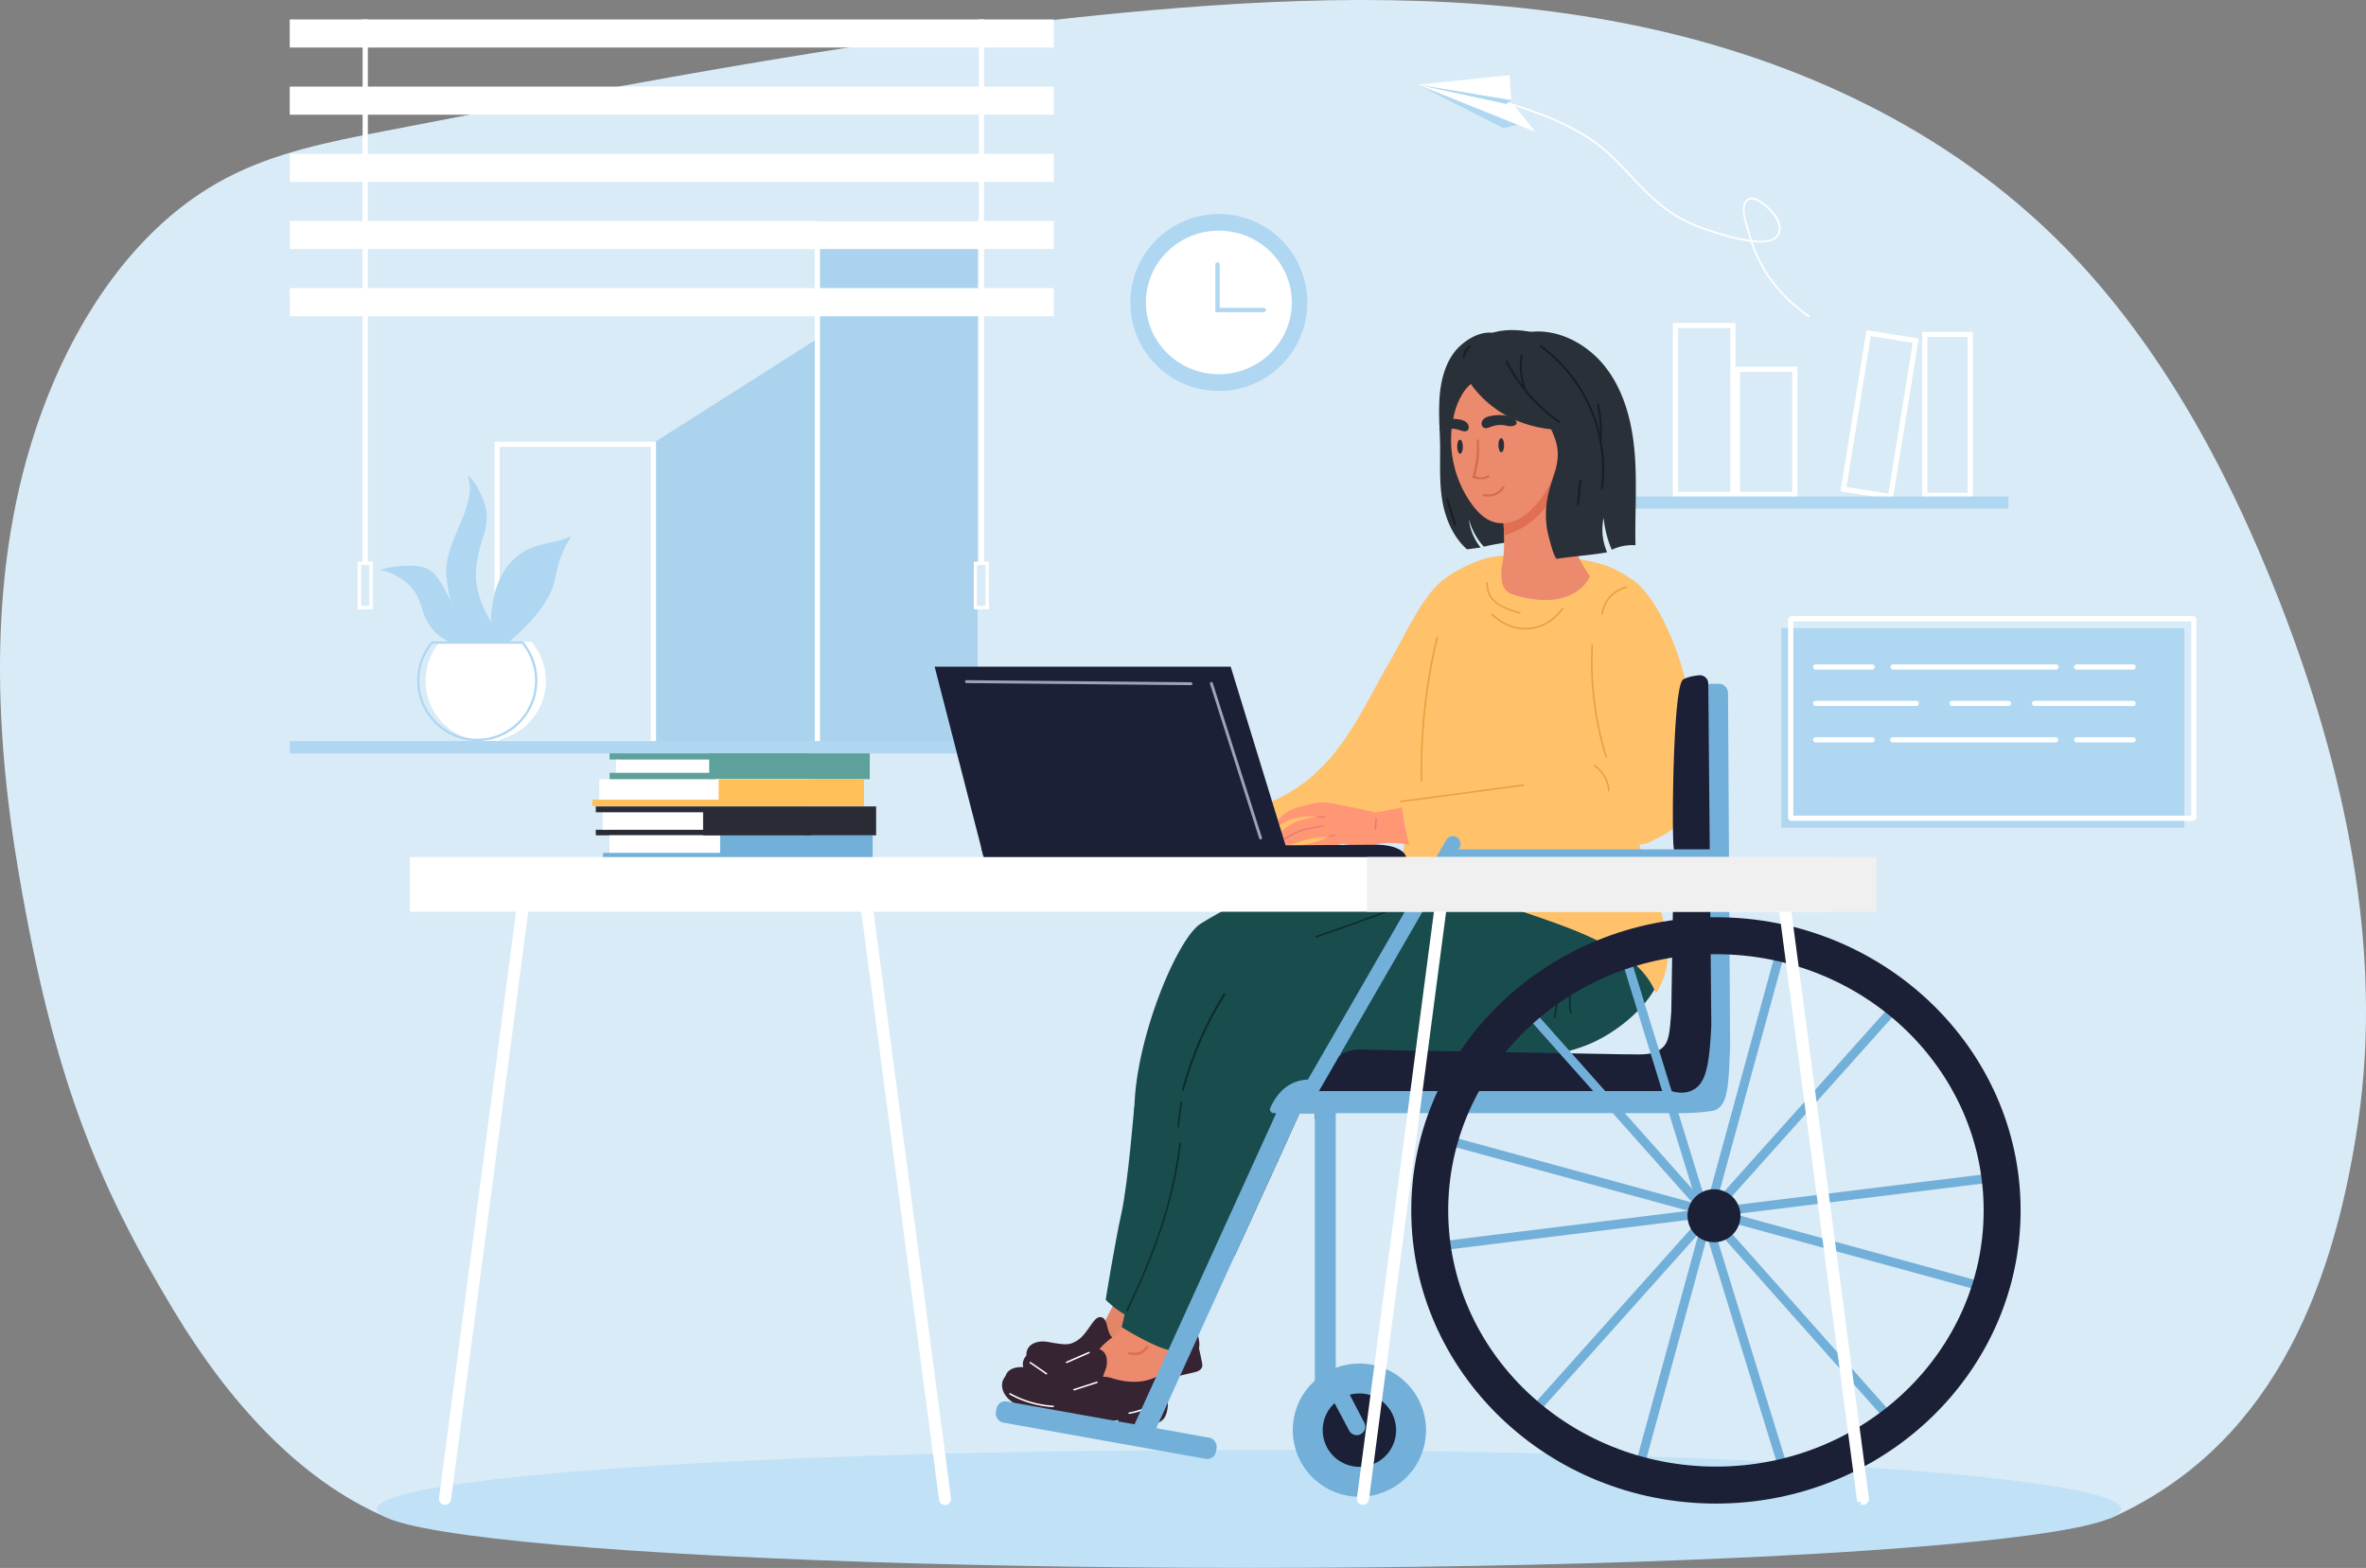 <svg xmlns="http://www.w3.org/2000/svg" viewBox="0 0 4092.4 2712.29"><rect x="0" y="0" width="4092.4" height="2712.29" fill="#808080" stroke="none"/><defs><style>.cls-1{fill:#d9ebf7;}.cls-2{fill:#c1e1f7;}.cls-3{fill:#fff;}.cls-4{fill:#afd7f2;}.cls-5{fill:#abd3ed;}.cls-6{fill:#293038;}.cls-7{fill:#ff9775;}.cls-8{fill:#e57a6f;}.cls-9{fill:#ffc16a;}.cls-10{fill:#372432;}.cls-11{fill:#e38569;}.cls-12{fill:#194c4d;}.cls-13{fill:#e57e73;}.cls-14{fill:#ec8a6d;}.cls-15{fill:#e16f53;}.cls-16{fill:#0e2b2b;}.cls-17{fill:#fffdfd;}.cls-18{fill:#e6a140;}.cls-19{fill:#73b0d9;}.cls-20{fill:#1b2037;}.cls-21{fill:#1b2036;}.cls-22{fill:#151d26;}.cls-23{fill:#d66a4f;}.cls-24{fill:#5da19a;}.cls-25{fill:#ffbf59;}.cls-26{fill:#292c34;}.cls-27{fill:#f0f0f0;}.cls-28{fill:#9ea3ba;}</style></defs><g id="Ebene_2" data-name="Ebene 2"><g id="Illustration"><path id="die" class="cls-1" d="M667.67,2624.6c-154.68-66-276.43-207.34-366.11-355.85-136.5-226-209.16-409.61-268.3-753.27-45.34-263.49-53.69-540.84,35.06-792C129.12,551.42,235.87,389.4,391.74,307.8,476.44,263.46,570.82,245,663.81,227c439.78-85.07,880.42-170.26,1326-209.23C2264-6.2,2542-12.41,2812.51,40.84S3347.28,210.07,3550,406.52c177.61,172.14,301,398.48,392.89,633.79,111.41,285.27,180.77,598,135.55,902.8s-159.24,563.46-428.51,683.55Z"></path><ellipse id="shadow" class="cls-2" cx="2160.32" cy="2610.25" rx="1508.54" ry="102.04"></ellipse><g id="room_decor" data-name="room decor"><path class="cls-3" d="M3129.59,546c-26.37-18.59-50.16-40.88-68.46-67.57a241.71,241.71,0,0,1-24.59-45.82c-5.37-13.26-9.28-27-13.34-40.7-3.34-11.3-7.66-24.86-4.83-36.69,3.34-14,16.75-10.74,25.93-4.79a93.49,93.49,0,0,1,27.15,27.81c4.65,7.3,7.22,16.83,3.62,25.18-7.14,16.6-34.08,13.4-48.15,11.56-21.51-2.81-42.58-8.85-63.22-15.39-27.28-8.65-53.2-19.3-76.68-36-26.87-19.07-49.31-43.43-71.8-67.29-12.67-13.44-25.25-26.92-39.47-38.75a310.68,310.68,0,0,0-42.84-29.75c-31.23-18.11-65-31.27-99.18-42.75q-12.93-4.35-25.93-8.45c-1.85-.58-2.64,2.31-.8,2.9,37.64,11.95,75.24,24.79,110.32,43.14a326.7,326.7,0,0,1,48.8,31c15.77,12.22,29.57,26.34,43.24,40.81,23.62,25,46.92,50.73,75,70.89C2908.8,383,2935.91,394,2964.44,403c21.61,6.8,43.74,13,66.33,15.47,14.84,1.6,39.6,3.08,47-13.68,8.9-20.21-12-41.49-26.2-52.77-7.09-5.62-18.11-13.18-27.56-8.84-10.18,4.68-10,18-8.75,27.37,1.58,12.12,5.68,23.65,9,35.35a259.74,259.74,0,0,0,20.56,51.47c15.81,29.63,37.93,55.36,63.88,76.58,6.28,5.13,12.76,10,19.39,14.67,1.58,1.12,3.08-1.48,1.51-2.59Z"></path><g id="airplane"><g id="Airplane-2" data-name="Airplane"><polygon class="cls-4" points="2452.54 146.53 2601 221.9 2628.65 214.01 2452.54 146.53"></polygon><polygon class="cls-3" points="2611.12 130.06 2614 173.35 2452.54 146.53 2611.12 130.06"></polygon><polygon class="cls-3" points="2619.38 182.64 2452.54 146.53 2655.8 228.1 2619.38 182.64"></polygon><polygon class="cls-4" points="2605.43 179.68 2452.54 146.53 2614 173.35 2605.43 179.68"></polygon></g></g><rect class="cls-5" x="1413.78" y="382.22" width="277.11" height="903.75"></rect><polygon class="cls-5" points="1413.78 1285.97 1133.16 1285.97 1133.16 764.31 1413.78 585.87 1413.78 1285.97"></polygon><path class="cls-3" d="M1413.78,1290.47a4.49,4.49,0,0,1-4.5-4.5V408.77a4.5,4.5,0,0,1,9,0V1286A4.5,4.5,0,0,1,1413.78,1290.47Z"></path><path class="cls-3" d="M1134.69,1290.47H855.34V764.05h279.35Zm-270.35-9h261.35V773.05H864.34Z"></path><rect class="cls-3" x="627.21" y="33.62" width="9" height="942.01"></rect><rect class="cls-3" x="1693.02" y="33.62" width="9" height="942.01"></rect><path class="cls-3" d="M644.84,1054H618.59V971.53h26.25Zm-20.25-6h14.25V977.53H624.59Z"></path><path class="cls-3" d="M1710.65,1054H1684.4V971.53h26.25Zm-20.25-6h14.25V977.53H1690.4Z"></path><rect class="cls-3" x="501.16" y="33.62" width="1321.57" height="48.61"></rect><rect class="cls-3" x="501.16" y="149.82" width="1321.57" height="48.61"></rect><rect class="cls-3" x="501.16" y="266.02" width="1321.57" height="48.61"></rect><rect class="cls-3" x="501.16" y="382.22" width="1321.57" height="48.61"></rect><rect class="cls-3" x="501.16" y="498.42" width="1321.57" height="48.61"></rect><rect class="cls-4" x="501.16" y="1281.91" width="1321.57" height="21.54"></rect><path class="cls-4" d="M988.83,926.84C966,938.61,938.19,939,914.72,949.57c-28.48,12.88-47.4,39.77-56.52,68.08s-9.69,58.3-10.18,87.86c-.17,10.06-.3,20.32,3,29.91,36.9-30.47,86.65-72.1,103.25-115.4,3.85-10,6.23-20.7,8.5-31.34a180.6,180.6,0,0,1,26.09-61.84Z"></path><path class="cls-4" d="M868.83,1113.51c-9.47-26.66-39.19-57.3-45.12-108-2.24-19.14,3-48.25,9.15-66.9,6.5-19.69,11.7-39.3,7.65-59.29-2.18-10.69-6.92-20.74-11.63-30.69-4.12-8.65-12.44-20.41-19.75-27l3.29,16.19c4.48,50.48-45.52,104.38-40.2,158.58,10.13,103.25,52,106.53,101.25,142.19C865.56,1126.81,873.54,1126.75,868.83,1113.51Z"></path><path class="cls-4" d="M827.5,1074.89c-1.27-1.9-28.67.59-29.75-1.38-5.17-9.38-11.33-16-15.3-26a262.33,262.33,0,0,0-19.71-39.2c-5.54-9.05-12-18.11-21.62-23.4-8.22-4.49-18-5.8-27.5-6.21a171.22,171.22,0,0,0-56.35,7c24.55,5,49.87,20.41,62,41.11.46.79.91,1.59,1.33,2.39,6.27,11.91,9.29,25,14.35,37.43,20.25,49.52,74,58.54,130.79,57.33C839.21,1117.36,842,1096.59,827.5,1074.89Z"></path><path class="cls-3" d="M736.14,1177.77A103.72,103.72,0,0,1,761,1110.22H919.27a104.05,104.05,0,1,1-183.13,67.55Z"></path><path class="cls-4" d="M902.76,1113.56a100.82,100.82,0,0,1,22.73,63.81c0,55.44-44.86,100.54-100,100.54s-100-45.1-100-100.54a100.82,100.82,0,0,1,22.73-63.81Zm1.87-4H746.36a104.35,104.35,0,0,0-24.86,67.81c0,57.74,46.56,104.54,104,104.54s104-46.8,104-104.54a104.35,104.35,0,0,0-24.86-67.81Z"></path><path class="cls-3" d="M3001.86,859.88h-108.4V558.55h108.4Zm-99.4-9h90.4V567.55h-90.4Z"></path><path class="cls-3" d="M3108.9,859.88H3000.51V634.25H3108.9Zm-99.39-9h90.39V643.25h-90.39Z"></path><path class="cls-3" d="M3273.83,864.36l-90.3-14.53,44.84-278.7,90.3,14.53-.72,4.44Zm-80-22L3266.37,854l42-260.92-72.53-11.67Z"></path><path class="cls-3" d="M3412.45,861.53H3324.7V574h87.75Zm-78.75-9h69.75V583H3333.7Z"></path><rect class="cls-4" x="2824.49" y="858.8" width="649.52" height="20.9"></rect><path class="cls-4" d="M3752.75,1086.62H3082.67a1.74,1.74,0,0,0-1.75,1.74V1430.2a1.75,1.75,0,0,0,1.75,1.75h693.81a1.75,1.75,0,0,0,1.75-1.75V1088.36a1.75,1.75,0,0,0-1.75-1.74Z"></path><path class="cls-3" d="M3792.89,1420H3099.08a6.25,6.25,0,0,1-6.25-6.24V1072a6.25,6.25,0,0,1,6.25-6.24h693.81a6.25,6.25,0,0,1,6.24,6.24V1413.8A6.25,6.25,0,0,1,3792.89,1420Zm-691.06-9h688.3V1074.71h-688.3Z"></path><path class="cls-3" d="M3238.1,1158.35h-97.56a4.5,4.5,0,0,1,0-9h97.56a4.5,4.5,0,0,1,0,9Z"></path><path class="cls-3" d="M3314.54,1221.32h-174a4.5,4.5,0,0,1,0-9h174a4.5,4.5,0,0,1,0,9Z"></path><path class="cls-3" d="M3689.47,1158.35h-97.55a4.5,4.5,0,0,1,0-9h97.55a4.5,4.5,0,0,1,0,9Z"></path><path class="cls-3" d="M3474,1221.32h-97.56a4.5,4.5,0,0,1,0-9H3474a4.5,4.5,0,0,1,0,9Z"></path><path class="cls-3" d="M3689.47,1221.32H3519.11a4.5,4.5,0,0,1,0-9h170.36a4.5,4.5,0,0,1,0,9Z"></path><path class="cls-3" d="M3556.24,1158.35H3274.5a4.5,4.5,0,0,1,0-9h281.74a4.5,4.5,0,0,1,0,9Z"></path><path class="cls-3" d="M3689.47,1284.29h-97.55a4.5,4.5,0,0,1,0-9h97.55a4.5,4.5,0,1,1,0,9Z"></path><path class="cls-3" d="M3238.1,1284.29h-97.56a4.5,4.5,0,0,1,0-9h97.56a4.5,4.5,0,0,1,0,9Z"></path><path class="cls-3" d="M3555.51,1284.29H3273.77a4.5,4.5,0,1,1,0-9h281.74a4.5,4.5,0,0,1,0,9Z"></path></g><g id="girl_in_wheelchair" data-name="girl in wheelchair"><path class="cls-6" d="M2566.65,945.69A110.24,110.24,0,0,1,2540.8,898c1.47,17.14,8.63,34.61,20.12,49.1l-23.58,3.14c-25-22.48-38.05-55.19-43-86.57-5-31.79-2.9-63.69-3.5-96.29-.15-7.61-.43-15.27-.73-23q-.32-8-.58-16a399.91,399.91,0,0,1,.46-41.11c2-27.23,8.64-55,24.6-76.73,15.07-20.53,50.23-44.09,77.58-31.71,28,12.68,44.49,50.54,43,80-1.13,23.15-9.67,44.21-19.59,64-2.39,4.77-4.85,9.48-7.31,14.13l-1.76,3.31c-12.94,24.33-25.76,49.16-26.39,76.63-.49,21.63,6.76,43.72,17.76,63.63s25.7,38,41.15,55.44A351.31,351.31,0,0,0,2566.65,945.69Z"></path><g id="women_with_laptop" data-name="women with laptop"><path class="cls-7" d="M2252.3,1455.42c-26-3.12-51.3-3.8-70.15,2.31a21.39,21.39,0,0,0-2,.8c-2.53,1-6.26,2-8.43,2.57a71.41,71.41,0,0,1-30.43,1.64c-6.75-1-12.15-3-19-1.83-5.17.85-9.63,3.51-14.66,5.38-11.6,4.31-23.84,6.14-36,8.62-7.54,1.53-15,3.11-22.84,3.19-2.34,0-5.15-.52-6.55-2.6a3.87,3.87,0,0,1,.82-5.13c1.45-1.31,3.42-1.63,5.21-2.06,16.85-4.18,34.78-8.15,49.34-17.83-22.57,1-44.73,7.82-64.27,18.85-2.86,1.61-5,3.27-8.22,3.62s-6.4-1-7.74-4c-1.17-2.68.22-5.18,1.41-7.54a4.53,4.53,0,0,1-6.1-.28,7.17,7.17,0,0,1-1.54-7.77c1.08-2.83,2.22-4.14,4.66-6.57,21.25-21.06,33.64-22.6,61.38-31.06-21.57,1.1-39.82,3.77-58.21,15.78-1.83,1.19-3,2.42-5.09,2.76a4.15,4.15,0,0,1-4.83-2.58,4.61,4.61,0,0,1,.73-3.92c11.06-17.76,27.06-24,46.22-29.89,8.76-2.71,15.46-4.94,24.76-6.32,11.37-1.7,23.08.44,35,2,19.27,2.46,38.53,5.12,58.37,8.46a22.67,22.67,0,0,0,8.36-.66c14.26-3.25,38.24-10.53,56.33-15.14Z"></path><path class="cls-8" d="M2180.29,1413.11c.15,5.89,0,11.88,0,17.65,0,1.57-2.43,2.13-2.49.52-.2-5.8.07-11.77-.09-17.53C2177.65,1412.18,2180.25,1411.48,2180.29,1413.11Z"></path><path class="cls-8" d="M2077.67,1416.23c3.9-.57,8-1.27,11.85-1.85,1.63-.25,2,1.77.4,2.08-3.88.75-8,1.39-11.93,1.76C2076.34,1418.38,2076,1416.47,2077.67,1416.23Z"></path><path class="cls-8" d="M2100.52,1447.45c3-.69,6.25-1.37,9.32-2,1.6-.34,1.49,2,0,2.31-2.87.68-6.18,1.44-9.25,1.85C2099,1449.8,2099,1447.81,2100.52,1447.45Z"></path><path class="cls-8" d="M2088.53,1430.69c1.94-.45,2,1.57.12,2-26.77,6.22-41.77,9.19-63.89,26.5-1.6,1.25-2.93-.79-1.34-2C2045.89,1439.35,2061.28,1437.11,2088.53,1430.69Z"></path><path class="cls-9" d="M2472.67,1027.35c-27.66,36.07-46.81,79.5-69.13,117.73-56.9,97.44-97.48,209.61-232.69,252a5.35,5.35,0,0,0-3.73,5.84c3.58,25.12,14,54.74,14,54.74,22,13.33,64.79,4.68,87.22,6.71,24.6,2.24,54.08-5.78,92.81-17.89,71.57-22.36,133.16-100,142-186.74,6.68-65.44,23.49-128.49,49.63-191.47,7.91-19.06,19.51-34.25,27.87-54.06,5.46-12.92,28.74-20.25,19.78-34-8.61-13.25-39.51-11.66-51.44-6.71C2518.84,986,2492.37,1001.64,2472.67,1027.35Z"></path><path class="cls-10" d="M1771.72,2369.37c4.84,9.18,14.17,15.25,23.3,20.39,16.5,9.28,32.74,19.16,51.54,23.23,22.61,4.89,44.25,1.59,66.1-5.27s41.71-17.39,62.1-27.48l6,13.5c27.9-6.52,55.89-12.95,83.76-19.52,5.55-1.3,11.31-2.84,14.05-8.08,1.89-3.62.85-7.41.12-11.14-2.15-10.87-4.68-21.68-6.92-32.52-23.81,12.54-49.65,16.65-76.17,18.47s-53,2.26-78.73,8.89c-14.59,3.76-27.72,9.9-42,14.35s-28.49,7.78-43.7,6.7a52.54,52.54,0,0,1-37.81-19.94c-6-7.65-10.63-13.88-18.4-5.39C1768.91,2352.15,1767.3,2361,1771.72,2369.37Z"></path><path class="cls-11" d="M1907.45,2292.92c6.71,17.84,17.16,40.39,37.06,45.58s67.07-43.58,86.2-50.08,1.19,50,17.87,39.3c4.93-3.18,49.92-218,68.22-273.91,30.86-94.35,53.48-194.21,48.16-295.16-.56-10.57,5.47-44.76-10-51.29-21.1-8.94-78.51-20.42-104.15-11.41-25.06,8.81-62.68,321-64.45,374.84-1.86,56.53-1.61,30.91-3.74,45C1973.92,2173.53,1931.26,2245,1907.45,2292.92Z"></path><path class="cls-12" d="M1961.92,1913.93s-11,134.87-22.37,185.62-27.06,148.89-27.06,148.89,30.67,32.5,65.13,37.06,96.61-197.93,94.33-197-9.39-133.1-9.39-133.1Z"></path><path class="cls-10" d="M1854.37,2323.45c-9.06,3.5-18.8,1.49-28.16.24s-18.93-4.17-28.36-2.74-18.11,5.77-21.36,15.15.83,18.69,7.3,25.66,15.16,11.33,23.64,15.37c24.19,11.56,49,23.36,76.42,20.69,16.77-1.63,31.39-8.44,46.68-15,32.46-13.8,65.22-26.73,100.6-30.2,7.73-.76,15.55-.87,23-3s14.2-5.86,17.86-12.81c4.07-7.72,2.41-16.19.72-24.12a165.72,165.72,0,0,0-7.39-25.6c-1.39-3.63-2.86-7.22-7.14-8.34s-8.21,1.4-12.08,3.74A247.2,247.2,0,0,1,1941.49,2317c-5.44.54-10.85.85-15.76-2.13s-6.75-7.73-8.71-13.43c-2.18-6.34-3.25-18.86-10.06-22-8.09-3.7-13.83,4.27-17.62,9.42C1878.74,2303.31,1871.51,2316.82,1854.37,2323.45Z"></path><path class="cls-13" d="M2006.31,2215.21c18.76-.17,31.48-9.43,34.76-28,.62-3.51,5.91-3.41,5.36.1-3.39,21.42-19,32.82-40.54,32.67C2002.36,2220,2002.76,2215.24,2006.31,2215.21Z"></path><path class="cls-9" d="M2856.3,1054.72c19,58.93,5.74,121.34-8.12,180.24s-31.06,119.15-22.95,180.46c5.46,41.24,22,79.64,35.27,118.79s24.57,80,18.56,121.47-30.84,78.4-71.24,91.72c.79-23-8.07-42.51-25.15-57.34s-37.13-22.79-57.76-30c-102.72-36.1-209.95-51.65-316.9-69,26.92-14.94,8.49-55.62,14.61-85.2s34.41-292.1,54.62-399.31c7.18-38.07,15.46-76.65,40.48-107.27,38.18-46.69,95-39.16,155.38-36.88C2750.81,965.27,2831.68,978.31,2856.3,1054.72Z"></path><path class="cls-10" d="M1992.64,2463.57c-19.42,2.52-42.65,11.77-61.91,8.67.41-2.95,3.21-13,3.62-15.87-57.15,13.17-114.85,2.67-167.94-22.32-11.83-5.57-23.39-12.4-29.8-24.32s-4-26,7.71-33.17c9.4,18.68,24.81,31.14,44.16,38.37,53.3,19.9,107.38,13.64,162-1.61,17-4.75,55-19.26,67.12,4,4.06,7.75,2.37,18.86.29,26.56C2014.28,2457.28,2005.57,2461.89,1992.64,2463.57Z"></path><path class="cls-14" d="M2233.86,1925.57a215.3,215.3,0,0,1-4.86,41.63l-17.74,39-2,4.46L2148,2145.09c-22.72,33.5-48.69,64.94-76.29,91.14q-4.5,4.28-9.05,8.35c-2.54,2.29-4.08,28.57-13.14,35.59-.39.3-.76.6-1.13.92a32.73,32.73,0,0,0-6.43,7.81q-1.43,2.37-2.62,4.91c-1.61,3.36-3,6.93-4.38,10.46a106.81,106.81,0,0,1-5.62,12.83c-.68,1.23-1.32,2.48-1.92,3.76l-.68,1.48a98.11,98.11,0,0,0-4.66,13.16c-.26.9-.5,1.8-.73,2.71-1.39,5.34-2.49,10.8-3.5,16.21-.52,2.81-1,5.61-1.52,8.37s-.84,5.77-1.15,8.72c-.55,5-1.12,10.1-2.67,14.83a27.84,27.84,0,0,1-4.06,8,40.1,40.1,0,0,1-11.35,10.36,47.11,47.11,0,0,1-9.92,4.55,64,64,0,0,1-6.27,1.74,88.58,88.58,0,0,1-28.82,1.86,78.5,78.5,0,0,1-28.69-8.84q-3.15-1.68-6.27-3.67a44.65,44.65,0,0,1-9.46-8.14c-8.86-9.95-13.57-23.18-15.45-34.14a62.11,62.11,0,0,1-1-11.76c3.81-5,7.28-9.13,10.44-12.67a128.28,128.28,0,0,1,17.25-16.35c1.76-1.38,3.39-2.58,4.93-3.72,6.42-4.73,11.12-8.27,16.36-17.86a146.41,146.41,0,0,0,8.57-20c1.55-4.27,3.18-9.11,5-14.64,1.71-5.35,3.54-11.34,5.53-18.07a5.94,5.94,0,0,0,.18-.6c19.12-64.85,54.74-172.2,75.39-270.41q1.58-7.43,3-14.75c.22-1.14.44-2.27.65-3.4a711.46,711.46,0,0,0,10.82-74.65q.66-7.65,1-15c0-.22,0-.45,0-.67l.15,0c1.06.42,2.1.81,3.11,1.17,64.81,23.55,27.82-41.84,109.61-21.82a290.8,290.8,0,0,1,31.08,9.75,54.24,54.24,0,0,1,30.61,27.46c4.39,8.74,7.09,19,8.23,30.5A136.3,136.3,0,0,1,2233.86,1925.57Z"></path><path class="cls-10" d="M2020.69,2411.13c-.9,7.95-1.43,15.55-7.43,21.22-10.33,9.76-24.11,7.25-37.48,6.21-38.29-3-75,9.11-113.41,9.07s-75.1-13.27-106.07-36c-5.3-3.89-10.28-8.39-13.73-14s-5.16-12.11-2.87-18.59,7.94-10.47,14.42-12.47,13.21-1.76,20-1.48c23.23.95,46.28,2.93,67.64-7.51,11.65-5.69,19.32-15.47,30.71-21.41s25.12-7.42,35.29,1.39c6.53,5.64,7.25,14.1,6.71,22s-4.85,14.55-6.53,22.1c6.75-.18,12.46,1.53,19,3.46,31.42,9.31,66.35,7.43,91.14-16.07A114.42,114.42,0,0,1,2020.69,2411.13Z"></path><path class="cls-15" d="M1982.11,2329.05c-6.42,9.47-16.51,12.86-27.53,9.8-3.15-.88-5.2,3.17-2.06,4.13,13.69,4.17,26.26,0,34-12C1988.28,2328.16,1984,2326.34,1982.11,2329.05Z"></path><path class="cls-12" d="M2211.26,2006.18l-2,4.46L2148,2145.09,2136.7,2170c-27.06,43.92-53.73,88.39-70.55,119.44-6.11,11.3-10.92,20.81-14,27.88a0,0,0,0,0,0,0,51.15,51.15,0,0,0-3.59,10.39h0a11.59,11.59,0,0,1-2,5c-3.15,4.31-9.44,5.33-17.45,4.21a66.14,66.14,0,0,1-7.05-1.38l-1.18-.32c-11.15-2.93-24.26-8.56-36.63-14.68-5.16-2.56-10.21-5.2-14.91-7.76-16.57-9-29.14-17-29.14-17l5.15-21.86,30-127.09,7.28-30.88v-.08l1.16-4.92h0L1985,2106l28.26-119.84,10.8-16.21,7.45-11.16s2.38-.59,6.42-1.53c3.13-.73,7.26-1.67,12-2.69,27.51-5.87,76.83-14.63,84.16-3.92,1.44,2.11,4.88,5.27,9.63,9.08,8.91,7.17,22.46,16.66,36.29,26C2191,1993.05,2202.13,2000.31,2211.26,2006.18Z"></path><path class="cls-12" d="M2878.19,1661c-1.15,17.74-7.33,35-16.82,51.09-26.17,44.45-77.44,80.51-117.36,96-70.85,27.48-143.67,24.45-218,23.34-68.55-1-139-3.12-208.06-7.44-3.24-.19-6.47-.4-9.71-.62-.45,7.33-1.27,14.53-2.41,21.61-1.26,7.9-2.93,15.66-4.92,23.31a306.1,306.1,0,0,1-11.6,35.18q-4.39,11.16-9.47,22.1c-1.78,3.9-3.62,7.77-5.52,11.64v-11.64H2248L2229,1967.2l-17.74,39-2,4.46a208.4,208.4,0,0,0-32.15-18.48,159.92,159.92,0,0,0-38.45-12.07c-24.87-4.49-48.25-3.1-75-4.83a284.33,284.33,0,0,1-28.77-3.26q-5.31-.88-10.85-2.06a256.66,256.66,0,0,1-27-7.36,304.94,304.94,0,0,1-33.56-13.44h0c-12.92-118.86,69-323.94,113.62-351.48,33.47-20.66,89.79-51.85,127.77-54.27,19.86-1.26,38.78-2.84,57-4.66,63.69-6.35,119.32-15.73,178.71-25.58l.53-.09,17.09-2.82c3.77-.63,7.56-1.24,11.38-1.87q16.55-2.7,33.74-5.39c18.07-2.82,36.79-5.61,56.42-8.31,42.5-5.83,86.3-11.56,129.76-3.62,41.62,7.63,77.85,26.79,112,54,27.57,22,69.14,58.23,75.52,94.34A90.8,90.8,0,0,1,2878.19,1661Z"></path><path class="cls-9" d="M2577.66,1557.12c74.84,28.7,150.86,47,219.09,88.34,29.37,17.82,54.85,40.41,67.38,73.24,30.34-46.16,25.64-104.74,1.48-153s-64.41-86.2-104-122.08c-17.66-16-36.93-33-60.88-34.94-40.64-3.34-76.38,34.86-116.21,21.1-18.66-6.45-29.76-24.1-49.84-24-23.74.16-35,26.46-41.17,44.32-9,26-90.47,38-57.2,60.06C2463.89,1528.51,2546.81,1545.29,2577.66,1557.12Z"></path><path class="cls-16" d="M2403.69,1573.48q-63.53,23.67-127.58,45.82c-1.64.57-1.08,3.11.58,2.55q64.11-21.9,127.61-45.79C2405.91,1575.46,2405.34,1572.87,2403.69,1573.48Z"></path><path class="cls-16" d="M2116.08,1719.55c-30.91,49.13-54.47,102.75-71.37,164.11-.76,2.76,2.21,4.23,3,1.48,16.93-60.83,40.27-114.3,71.06-163.13C2120.13,1719.8,2117.46,1717.37,2116.08,1719.55Z"></path><path class="cls-16" d="M2728.1,1668.14a141,141,0,0,0-12.62,83.91c.26,1.75,2.8,1.08,2.55-.67a140.44,140.44,0,0,1,12.31-81.84C2731.09,1667.94,2728.87,1666.54,2728.1,1668.14Z"></path><path class="cls-16" d="M2700.84,1683c-4.43,25.27-8.83,51.09-13.26,76.31-.29,1.69,2.12,3,2.53.71,4.54-25,9-51.17,13.24-76.16C2703.73,1681.56,2701.14,1681.23,2700.84,1683Z"></path><path class="cls-16" d="M2042,1906.29c-1.84,13.63-3.87,29-5.55,42.68-.25,2.09,2.32,2.27,2.61.18,1.83-13.62,3.87-29,5.54-42.67C2044.82,1904.39,2042.25,1904.2,2042,1906.29Z"></path><path class="cls-16" d="M2042.72,1977.57c.21-1.7-2.48-2-2.69-.28-13,105.51-45.81,193.78-91.82,289.15-.73,1.52,1.79,2.65,2.52,1.11C1996.27,2171,2029.6,2084.16,2042.72,1977.57Z"></path><path class="cls-17" d="M1883.1,2338.62c-12.95,5.54-26,11.23-38.86,16.92a1.33,1.33,0,0,0,1,2.45c13-5.55,26-11.23,38.86-16.93A1.32,1.32,0,0,0,1883.1,2338.62Z"></path><path class="cls-17" d="M1896.59,2390.13c-12.49,4-26.78,8.5-39.25,12.64-2.07.69-1,3.09,1.06,2.44,12.49-4,26.77-8.5,39.25-12.65C1899.72,2391.87,1898.66,2389.47,1896.59,2390.13Z"></path><path class="cls-17" d="M2001.26,2424.84a137.53,137.53,0,0,1-48.37,18.4,1.31,1.31,0,0,0,.39,2.6,134.21,134.21,0,0,0,49.6-18.9C2004.36,2426,2002.74,2423.93,2001.26,2424.84Z"></path><path class="cls-17" d="M1810.87,2375.43c-9.24-6.52-18.72-13-28-19.31-1.43-1-3.12,1-1.68,2,9.25,6.51,18.72,13,28,19.31C1810.63,2378.37,1812.31,2376.44,1810.87,2375.43Z"></path><path class="cls-17" d="M1821.85,2431.6a176.12,176.12,0,0,1-74.28-21.6c-1.56-.84-2.52,1.62-1,2.46a174.29,174.29,0,0,0,74.91,21.74C1823.23,2434.31,1823.61,2431.72,1821.85,2431.6Z"></path><path class="cls-9" d="M2716.87,1139.35c8.75,44.79,16,90.15,24,134.55,0,.09,0,.18,0,.26l191.43,10.44a815.78,815.78,0,0,0-15.61-100.67c-10.88-49.85-39.13-126-77-167.22-37.18-40.4-89.56-29.68-120.87,17.42C2700.24,1062,2710.45,1106.58,2716.87,1139.35Z"></path><path class="cls-18" d="M2812.38,1014.41c-24,7.34-37.89,22.85-42.66,47.49-.35,1.83,2.25,1.79,2.62,0,4.82-23.34,18-37.8,40.77-44.93A1.32,1.32,0,1,0,2812.38,1014.41Z"></path><path class="cls-18" d="M2484.67,1102.14a979.76,979.76,0,0,0-27.18,248.7,1.29,1.29,0,1,0,2.58,0,982.4,982.4,0,0,1,27.17-248C2487.65,1101.16,2485.08,1100.44,2484.67,1102.14Z"></path><path class="cls-18" d="M2629.23,1058.94c-27.22-7.89-56.32-17.43-55.72-51a1.32,1.32,0,1,0-2.64.06c-1,34.6,29.46,45.55,57.67,53.51A1.33,1.33,0,1,0,2629.23,1058.94Z"></path><path class="cls-18" d="M2701.69,1051.83c-30.22,42-83,45.83-119.89,10a1.33,1.33,0,1,0-1.86,1.9c37.4,37.23,93.64,32.87,124.06-10.54C2705,1051.68,2702.75,1050.36,2701.69,1051.83Z"></path><path class="cls-9" d="M2439.4,1470c3.35,1.11,65.56,6.09,127.17,6.09,59.67,0,128.45-3.37,183.24-7.24,54.12-3.82,94.59-8.14,99.14-10.22,59.06-27.09,59.76-35,66-89.05a.1.1,0,0,1,0-.08c21.12-46.12,20.12-103.85,11.25-121.58-.62-.75-31.18-19-31.83-19.7-29.31-33.58-73.08-26.74-115-9.47-36.27,14.93-61.28,48-92.3,71.91-25.66,19.85-35.83,46.7-67.62,53-16.59,3.27-72.68,22.36-142.68,27.95-1.47.12-51.65,6.39-51.89,7.83C2421.86,1398.28,2438.28,1463.29,2439.4,1470Z"></path><path class="cls-7" d="M2437.45,1461.05c-21-3.19-41.09-4.12-57-.08-.95.25-1.48.47-2.07.66-2.57.82-6.36,1.57-8.57,2a71.56,71.56,0,0,1-30.47-.35c-6.67-1.45-11.93-3.77-18.81-3.08-5.21.52-9.84,2.86-15,4.4-11.87,3.54-24.2,4.57-36.54,6.24-7.62,1-15.19,2.11-23,1.67-2.34-.13-5.11-.86-6.36-3a3.87,3.87,0,0,1,1.15-5.06c1.53-1.21,3.52-1.4,5.33-1.71,17.09-3.07,35.24-5.85,50.4-14.56a144.26,144.26,0,0,0-65.36,14.59c-3,1.42-5.19,2.93-8.44,3.08s-6.32-1.4-7.46-4.54c-1-2.76.56-5.15,1.9-7.43a4.54,4.54,0,0,1-6.07-.68,7.17,7.17,0,0,1-1-7.85c1.27-2.76,2.49-4,5.08-6.25,22.59-19.63,35.06-20.34,63.29-27-21.59-.33-40,1.15-59.12,11.92-1.9,1.07-3.16,2.21-5.25,2.42a4.17,4.17,0,0,1-4.66-2.89,4.65,4.65,0,0,1,1-3.87c12.21-17,28.57-22.15,48.08-26.78,8.92-2.13,15.76-3.92,25.13-4.69,11.45-.94,23,2,34.79,4.26,19.06,3.73,38.11,7.65,57.7,12.28a22.16,22.16,0,0,0,8.37-.1c10.4-1.67,26-5.09,40.76-8.15C2427.43,1416.91,2434.07,1446.15,2437.45,1461.05Z"></path><path class="cls-8" d="M2381.51,1416.32c-.23,5.89-.78,11.86-1.17,17.61-.1,1.57-2.57,2-2.52.36.18-5.8.84-11.74,1.06-17.5C2378.94,1415.23,2381.57,1414.69,2381.51,1416.32Z"></path><path class="cls-8" d="M2278.91,1412.69c3.93-.32,8-.74,11.94-1.07,1.64-.14,1.92,1.9.26,2.11-3.91.49-8.08.85-12,1C2277.44,1414.75,2277.24,1412.82,2278.91,1412.69Z"></path><path class="cls-8" d="M2299.65,1445.35c3-.49,6.33-1,9.43-1.41,1.63-.23,1.37,2-.15,2.31-2.92.49-6.26,1-9.35,1.23C2298,1447.59,2298.07,1445.6,2299.65,1445.35Z"></path><path class="cls-8" d="M2288.79,1427.84c2-.33,1.94,1.7,0,2-27.12,4.44-42.28,6.42-65.5,22.23-1.68,1.15-2.87-1-1.2-2.12C2245.67,1433.67,2261.18,1432.44,2288.79,1427.84Z"></path><path class="cls-18" d="M2422.69,1385.27l212.49-28.45c1.63-.22,2.22,2.29.57,2.51l-212.49,28.45C2421.63,1388,2421,1385.49,2422.69,1385.27Z"></path><path class="cls-18" d="M2758.35,1323.18a58.59,58.59,0,0,1,25.71,44.28,1.29,1.29,0,0,1-2.57.24,55.94,55.94,0,0,0-24.77-42.51C2755.35,1324.25,2757,1322.25,2758.35,1323.18Z"></path><path class="cls-18" d="M2779.52,1309a553.84,553.84,0,0,1-24.13-192.86c.09-1.76-2.61-1.6-2.7.14A552.77,552.77,0,0,0,2777,1309.81,1.33,1.33,0,0,0,2779.52,1309Z"></path></g><circle class="cls-19" cx="2351.31" cy="2473.96" r="115.21" transform="translate(-1060.67 2387.23) rotate(-45)"></circle><path class="cls-19" d="M2310.41,1903.47v473.46l-36.46,23c.07-4.05.17-9,.33-14.94l0-1.43c0-.45,0-.76,0-.88V1903.47Z"></path><circle class="cls-20" cx="2351.31" cy="2473.96" r="63.5" transform="translate(-1060.67 2387.23) rotate(-45)"></circle><path class="cls-19" d="M2346.79,2482.62a14.92,14.92,0,0,1-12.82-7.24l-23.62-44.29-15.63-29.33L2280,2374.23c10.59-1.48,20.42-5.73,29-10.58l50.36,96.55.13.22a14.78,14.78,0,0,1-12.76,22.2Z"></path><path class="cls-19" d="M2992.53,1809c-2.53,69.24-3.53,102.66-26.84,111.81-1.28.5-5.44,1.16-10.56,1.82a361.56,361.56,0,0,1-46.73,3h-705a6.54,6.54,0,0,1-5.68-3.13,6.32,6.32,0,0,1-.42-6.25l.18-.37c3.44-7.18,11.42-23.92,27.51-35.69a65.21,65.21,0,0,1,13.46-7.61,68.3,68.3,0,0,1,23.79-5c.9,0,1.82-.06,2.74-.06,2.41,0,4.87.11,7.31.35l.56,0,19.62.35,8.46.14,522.55,9.24a15.81,15.81,0,0,0,4.69.69c6.72,0,12.88-4,18.83-7.91,5.38-3.54,10.47-6.86,15.21-6.86,5.72,0,11.34.18,16.76.36,5.14.17,10,.32,14.7.32,16.92,0,35.75-1.56,45-20.31,10.51-21.27,5.61-44,1.58-56l4.47-589.28a16,16,0,0,1,15.89-15.79H2973a16,16,0,0,1,15.91,15.83Z"></path><path class="cls-20" d="M2954.74,1182.52a14.58,14.58,0,0,0-16-14.39c-9.48.95-20.59,3-27.6,7.45-18,11.33-19.81,278-15.92,292.46l-4.42,281.78c-2.13,25.56-2.66,47.71-11.93,59-15.65,19-42.42,14.58-69,15l-450.11-8a69.69,69.69,0,0,0-33.4,4.77c-25,10.37-35.78,33-39.76,41.36a94.18,94.18,0,0,0-7.95,25.44H2891c16.81,5.17,28,2,33.13,0,26-10.22,32.29-40.16,35.9-113.72Z"></path><path class="cls-19" d="M2507.81,1491.05c-6.59,0-11.95-4.89-11.95-10.9s5.36-10.9,11.95-10.9h469.46v21.8Z"></path><path class="cls-19" d="M2237.52,1910.27l264-457.31a13.34,13.34,0,0,1,11.56-6.61,13.12,13.12,0,0,1,6.56,1.75,13.28,13.28,0,0,1,4.85,18.12l-264,457.31Z"></path><path class="cls-19" d="M2254.4,1911.4l-3.11,6.82-3.34,7.35L2229,1967.2l-17.74,39-2,4.46L2148,2145.09,2136.7,2170l-64.32,141.31-6.41,14.06-10.91,24-13.82,30.32L2020,2426.39l-15.56,34.18-9,19.77a18.56,18.56,0,0,1-16.85,10.81,18.17,18.17,0,0,1-7.57-1.65,18.62,18.62,0,0,1-9.11-24.64l10.82-23.78,1.21-2.64.34-.77,12.94-28.42,2.15-4.71,6.52-14.32,3.84-8.45,12-26.24,7.75-17,1.51-3.32,5.84-12.84.68-1.48,7.54-16.59,4.52-9.91,2.48-5.46,2.49-5.45,33.23-73,99.37-218.28,2.95-6.49,27.36-60.1,7.3-16q9.24.66,18.54,1.1c1.78.09,3.56.17,5.35.24Q2246.43,1911.2,2254.4,1911.4Z"></path><rect class="cls-19" x="1720.12" y="2455.35" width="386.83" height="37.11" rx="15.29" transform="translate(3361.03 5246.38) rotate(-169.85)"></rect><rect class="cls-19" x="2464.88" y="2093.68" width="983.04" height="15.59" transform="translate(3349.57 5707.3) rotate(-131.63)"></rect><rect class="cls-19" x="2464.88" y="2088.66" width="983.04" height="15.59" transform="translate(5758.66 -201.98) rotate(105.3)"></rect><rect class="cls-19" x="2455.3" y="2086.04" width="983.04" height="15.59" transform="translate(1814.48 5526.87) rotate(-107.14)"></rect><rect class="cls-19" x="2464.88" y="2088.66" width="983.04" height="15.59" transform="translate(5254.85 4898.71) rotate(-164.7)"></rect><rect class="cls-19" x="2476.48" y="2088.66" width="983.04" height="15.59" transform="translate(6170.54 3813.39) rotate(172.96)"></rect><rect class="cls-19" x="2468.49" y="2089.65" width="983.04" height="15.59" transform="translate(6496.89 1290.37) rotate(131.82)"></rect><path class="cls-21" d="M2441,2093.84c0-279.63,236.41-507.12,527-507.12s527,227.49,527,507.12S3258.58,2601,2968,2601,2441,2373.46,2441,2093.84Zm63.92,0c0,244.38,207.73,443.19,463.08,443.19s463.08-198.81,463.08-443.19-207.74-443.2-463.08-443.2S2504.92,1849.46,2504.92,2093.84Z"></path><circle class="cls-20" cx="2956.4" cy="2096.46" r="45.73" transform="matrix(0.99, -0.16, 0.16, 0.99, -297.64, 500.63)"></circle><path class="cls-14" d="M2750.22,996.59c-10.44,23.07-35.36,37.17-60.49,40.29s-51.64-1.08-75.5-9.56c-8.45-3-13-9.86-15.74-18.41-1.65-5.08-2-22-1-27.26,4.36-22.23,4.25-33,3.95-55.67a330.71,330.71,0,0,0-2.56-37.46c-.63-5-1.35-9.95-2.2-14.93-5.68-33.09,8.17-56,40.74-70.49,16-7.14,37.25-7.57,50.1,2.86.74.62,1.44,1.26,2.11,1.94l5.48,36.82,1.1,7.43a380.94,380.94,0,0,0,34.56,112C2736.89,976.59,2743.55,988.25,2750.22,996.59Z"></path><path class="cls-15" d="M2695.1,844.72c-8.8,16.39-19.42,31.78-32.48,45-16.83,17.12-38,30.5-61.19,36.24a330.71,330.71,0,0,0-2.56-37.46q6.11-.45,12.16-1.27c6.38-.87,12.82-2.06,18.7-4.75,7.46-3.42,13.61-9.15,19.23-15.12,14.94-15.85,30.27-36,37.45-56.85a28.8,28.8,0,0,0,1.1-4.57c.74.62,1.44,1.26,2.11,1.94Z"></path><path class="cls-14" d="M2701.22,735c2.06,8,1,16.54-.42,24.73-5,29.23-8.87,55.3-22.1,81.84-8.77,17.56-25.07,37.06-40.61,49.05s-36.59,18.18-55.28,12.19C2567.7,898,2556,886,2546.5,873.26c-32.91-44.33-44.69-103.67-31.22-157.21,6.09-24.17,18.51-48.64,40.69-60,21.91-11.22,49.82-6.84,69.79,7.55,18.46,13.31,20.85,33.39,34.71,48.46C2673.17,725.86,2694.76,709.67,2701.22,735Z"></path><path class="cls-14" d="M2715.21,780.47c3.23-9.9,3-22.48-5.35-28.75-6.29-4.74-15.43-4.16-22.4-.47s-12.18,10-16.86,16.3c-6.95,9.42-13.37,20.13-13.25,31.84C2657.83,846.37,2708.52,801,2715.21,780.47Z"></path><path class="cls-6" d="M2693.46,966.67c12.39-2.61,71.41-7.81,86.32-11.36a98,98,0,0,1-6-59.68A185.36,185.36,0,0,0,2787.82,951a84.5,84.5,0,0,1,41-7.86c-1.19-52.46,2.85-105-1.21-157.36s-17-105.53-48.3-147.6-83.85-71-135.8-63.63c-10.54,1.49-21.74,5-27.81,13.73-5,7.17-5.51,16.69-3.44,25.16s6.49,16.16,10.84,23.72l45.09,78.28c8.55,14.84,17.16,29.82,22.34,46.15,12.08,38.1-7.15,63.39-13.84,99.36a161.86,161.86,0,0,0-.7,54.8C2676.75,920.71,2687.7,967.89,2693.46,966.67Z"></path><path class="cls-6" d="M2590.22,709.56C2623.1,732.1,2663,743,2702.64,744.1c9.12.26,18.75-.12,26.52-5,11.48-7.19,15.57-21.87,18.48-35.24,4-18.16,7.44-37.12,3.21-55.22-4.29-18.4-16.38-34.28-31.3-45.61s-32.55-18.47-50.46-23.69c-24.09-7-49.52-10.75-74.27-6.79-23.59,3.78-71.83,22.12-67.1,53.54C2532.74,659.32,2564.11,691.66,2590.22,709.56Z"></path><path class="cls-22" d="M2540.67,598.17c1.68-1.44,4.12,1,2.44,2.43a28.87,28.87,0,0,0-9.93,17.84c-.34,2.19-3.66,1.26-3.32-.91A31.64,31.64,0,0,1,2540.67,598.17Z"></path><path class="cls-22" d="M2607.52,625A289.26,289.26,0,0,0,2634,667a112.64,112.64,0,0,1-3.84-52.12c.35-2.18,3.67-1.26,3.33.92a109.34,109.34,0,0,0,5.17,54.43,1.42,1.42,0,0,1-.71,1.84,286.49,286.49,0,0,0,59.61,56.25c1.81,1.26.09,4.25-1.73,3a290.38,290.38,0,0,1-91.27-104.48C2603.53,624.79,2606.5,623.05,2607.52,625Z"></path><path class="cls-22" d="M2665.17,596.89a265.31,265.31,0,0,1,102,152.32,189.92,189.92,0,0,0-4.83-48.1c-.5-2.16,2.82-3.08,3.32-.92a193,193,0,0,1,4.51,58.4,1.71,1.71,0,0,1-.67,1.25,264.92,264.92,0,0,1,3.06,84.66c-.27,2.17-3.72,2.2-3.44,0a261.86,261.86,0,0,0-105.72-244.64C2661.66,598.57,2663.37,595.58,2665.17,596.89Z"></path><path class="cls-22" d="M2731.59,831c.2-2.19,3.65-2.21,3.44,0l-3.87,41.38c-.2,2.19-3.65,2.21-3.45,0Q2729.66,851.66,2731.59,831Z"></path><path class="cls-22" d="M2504.81,862.92q6.83,22,13.66,43.94c.66,2.12-2.67,3-3.33.92l-13.66-43.94C2500.82,861.72,2504.15,860.81,2504.81,862.92Z"></path><path class="cls-23" d="M2557.87,761.8a174.25,174.25,0,0,1-1.16,37.25c-.88,6.07-2.74,12-3.67,18-.77,5.07-2.8,6.3,3.21,8.3,5.28,1.77,12.78-.69,17.18-2.63,2.15-1,4.14,2.1,2,3a36.33,36.33,0,0,1-27.25,1.28,1.86,1.86,0,0,1-1.4-2.16,170.81,170.81,0,0,0,7.33-63.1C2553.94,759.52,2557.72,759.56,2557.87,761.8Z"></path><path class="cls-23" d="M2566.91,854.85c12.8,2.84,25.9-2.42,31.76-13.05,1.08-2,4.57-.49,3.48,1.49-6.58,11.93-21.28,18.2-35.79,15C2564,857.75,2564.51,854.32,2566.91,854.85Z"></path><path class="cls-6" d="M2577.93,719.68c-4.84,1-9.9,2.69-13,6.67s-3,10.8,1.22,13.33c3.92,2.34,8.81.09,13.09-1.54a45.7,45.7,0,0,1,27.69-1.52c12.1,3.17,24.43-4.33,9.62-13.28C2606,716.92,2589.65,717.31,2577.93,719.68Z"></path><path class="cls-6" d="M2537.7,745.05c-3.66,2.47-8.78.39-13.23-1.08a46.1,46.1,0,0,0-27.8-.54,22,22,0,0,1-6.56,1q-.32-8-.58-16c9.95-4.62,23.83-4.56,34.33-2.84,4.93.8,10.16,2.33,13.66,6.2S2541.68,742.37,2537.7,745.05Z"></path><path class="cls-6" d="M2591.75,770c.06,6.71,2.31,12.2,5,12.26s4.89-5.35,4.83-12.07-2.31-12.21-5-12.26S2591.7,763.23,2591.75,770Z"></path><path class="cls-6" d="M2520.44,772.6c0,6.72,2.31,12.21,5,12.26s4.89-5.35,4.84-12.06-2.31-12.21-5-12.26S2520.38,765.89,2520.44,772.6Z"></path></g><g id="table"><path class="cls-3" d="M769.78,2599.24a8.08,8.08,0,0,1-.85,0,6.47,6.47,0,0,1-5.57-7.25L902.9,1529.07a6.45,6.45,0,0,1,6.4-5.62h584.81a6.46,6.46,0,0,1,6.4,5.61L1641,2591.94a6.46,6.46,0,1,1-12.81,1.69L1488.44,1536.37H915L776.17,2593.62A6.45,6.45,0,0,1,769.78,2599.24Z"></path><path class="cls-3" d="M769.78,2603.24a12.37,12.37,0,0,1-1.35-.08,10.48,10.48,0,0,1-9-11.74L898.93,1528.55a10.49,10.49,0,0,1,10.37-9.1h584.81a10.48,10.48,0,0,1,10.36,9.09l140.47,1062.87a10.46,10.46,0,1,1-20.73,2.74L1484.94,1540.37H918.48L780.14,2594.14A10.48,10.48,0,0,1,769.78,2603.24ZM909.3,1527.45a2.47,2.47,0,0,0-2.44,2.14L767.33,2592.46a2.46,2.46,0,0,0,2.12,2.76l.33,0a2.47,2.47,0,0,0,2.43-2.14L911.46,1532.37H1492l.46,3.48L1632.14,2593.1a2.46,2.46,0,0,0,4.39,1.18,2.42,2.42,0,0,0,.48-1.82L1496.54,1529.59a2.47,2.47,0,0,0-2.43-2.14Z"></path><path class="cls-3" d="M2357.42,2599.24a8.08,8.08,0,0,1-.85,0,6.47,6.47,0,0,1-5.57-7.25l139.54-1062.87a6.45,6.45,0,0,1,6.4-5.62h584.81a6.45,6.45,0,0,1,6.4,5.61l140.47,1062.88a6.46,6.46,0,0,1-5.56,7.25c-3.53.46-6.78-2-6.69-1.31L3076.65,1540.62l-574-4.25-138.8,1057.25A6.45,6.45,0,0,1,2357.42,2599.24Z"></path><path class="cls-3" d="M3222.15,2603.24a16,16,0,0,1-6.18-1.45l-.45-.18a3.75,3.75,0,0,0,3.4-.73,3.93,3.93,0,0,0,1.42-3.53l-7.93,1.05L3073.14,1544.59l-567-4.19L2367.78,2594.14a10.48,10.48,0,0,1-10.36,9.1,12.52,12.52,0,0,1-1.35-.08,10.48,10.48,0,0,1-9-11.74l139.53-1062.87a10.49,10.49,0,0,1,10.37-9.1h584.81a10.5,10.5,0,0,1,10.37,9.09l140.46,1062.87a10.45,10.45,0,0,1-10.43,11.83Zm-2.15-8.46a5.72,5.72,0,0,0,2.54.44,2.47,2.47,0,0,0,1.63-.94,2.42,2.42,0,0,0,.48-1.82L3084.18,1529.59a2.46,2.46,0,0,0-2.43-2.14H2496.94a2.47,2.47,0,0,0-2.44,2.14L2355,2592.46a2.46,2.46,0,0,0,2.12,2.76l.33,0a2.47,2.47,0,0,0,2.43-2.14L2499.1,1532.34l581.06,4.3.45,3.45Z"></path><path class="cls-3" d="M1041.79,1633.27v0Zm0,0Z"></path><polygon class="cls-21" points="1700.46 1479.01 1616.62 1153.24 2128.68 1153.24 2227.82 1476.1 1700.46 1479.01"></polygon><path class="cls-21" d="M1697,1465.59l685.45-4.31c27.46,0,49.72,10.41,49.72,23.25h0l-730.2.35Z"></path><polygon class="cls-24" points="1054.4 1303.22 1400.08 1303.22 1400.08 1347.79 1065.49 1313.88 1054.4 1313.88 1054.4 1303.22"></polygon><rect class="cls-3" x="1065.49" y="1313.89" width="334.59" height="33.91" transform="translate(2465.57 2661.68) rotate(180)"></rect><rect class="cls-24" x="1226.7" y="1303.22" width="277.7" height="44.57" transform="translate(2731.1 2651.01) rotate(180)"></rect><polygon class="cls-25" points="1024.51 1394.45 1400.3 1394.45 1400.3 1347.92 1036.56 1383.32 1024.51 1383.32 1024.51 1394.45"></polygon><rect class="cls-3" x="1036.56" y="1347.92" width="363.74" height="35.4" transform="translate(2436.87 2731.24) rotate(180)"></rect><rect class="cls-25" x="1243.03" y="1347.92" width="251.38" height="46.53" transform="translate(2737.43 2742.37) rotate(180)"></rect><polygon class="cls-26" points="1030.52 1444.99 1402.99 1444.99 1402.99 1405.11 1042.46 1435.45 1030.52 1435.45 1030.52 1444.99"></polygon><rect class="cls-3" x="1042.46" y="1405.11" width="360.53" height="30.34" transform="translate(2445.45 2840.56) rotate(180)"></rect><polygon class="cls-19" points="1043.13 1484.88 1391.38 1484.88 1391.38 1444.99 1054.3 1475.33 1043.13 1475.33 1043.13 1484.88"></polygon><rect class="cls-3" x="1054.3" y="1444.99" width="337.07" height="30.34" transform="translate(2445.68 2920.33) rotate(180)"></rect><rect class="cls-19" x="1245.63" y="1444.99" width="263.77" height="39.88" transform="translate(2755.03 2929.87) rotate(180)"></rect><polygon class="cls-26" points="1216.17 1444.99 1216.17 1405.11 1030.52 1405.11 1030.52 1395.02 1515.4 1395.02 1515.4 1405.11 1515.4 1444.99 1216.17 1444.99"></polygon><rect class="cls-24" x="1054.4" y="1336.88" width="184.13" height="10.92"></rect><rect class="cls-3" x="708.95" y="1482.64" width="2453.81" height="94.54"></rect><rect class="cls-27" x="2364.4" y="1482.64" width="881.17" height="94.54"></rect><path class="cls-3" d="M2095.28,1182.21l85.08,267.4Z"></path><path class="cls-28" d="M2180.36,1452.11a2.5,2.5,0,0,1-2.38-1.75L2092.9,1183a2.5,2.5,0,0,1,4.76-1.52l85.08,267.4a2.5,2.5,0,0,1-2.38,3.26Z"></path><path class="cls-3" d="M1671.74,1179.13l388.16,3.59Z"></path><path class="cls-28" d="M2059.9,1185.22h0l-388.16-3.59a2.5,2.5,0,0,1,0-5l388.16,3.59a2.5,2.5,0,0,1,0,5Z"></path></g><g id="clock"><circle class="cls-4" cx="2108.23" cy="523.18" r="153.09" transform="translate(-2.47 10.04) rotate(-0.27)"></circle><ellipse class="cls-3" cx="2108.23" cy="523.18" rx="126.18" ry="124.16"></ellipse><path class="cls-4" d="M2186,540h-83.78V457.57a3.7,3.7,0,1,1,7.4,0v75H2186a3.7,3.7,0,0,1,0,7.4Z"></path></g></g></g></svg>